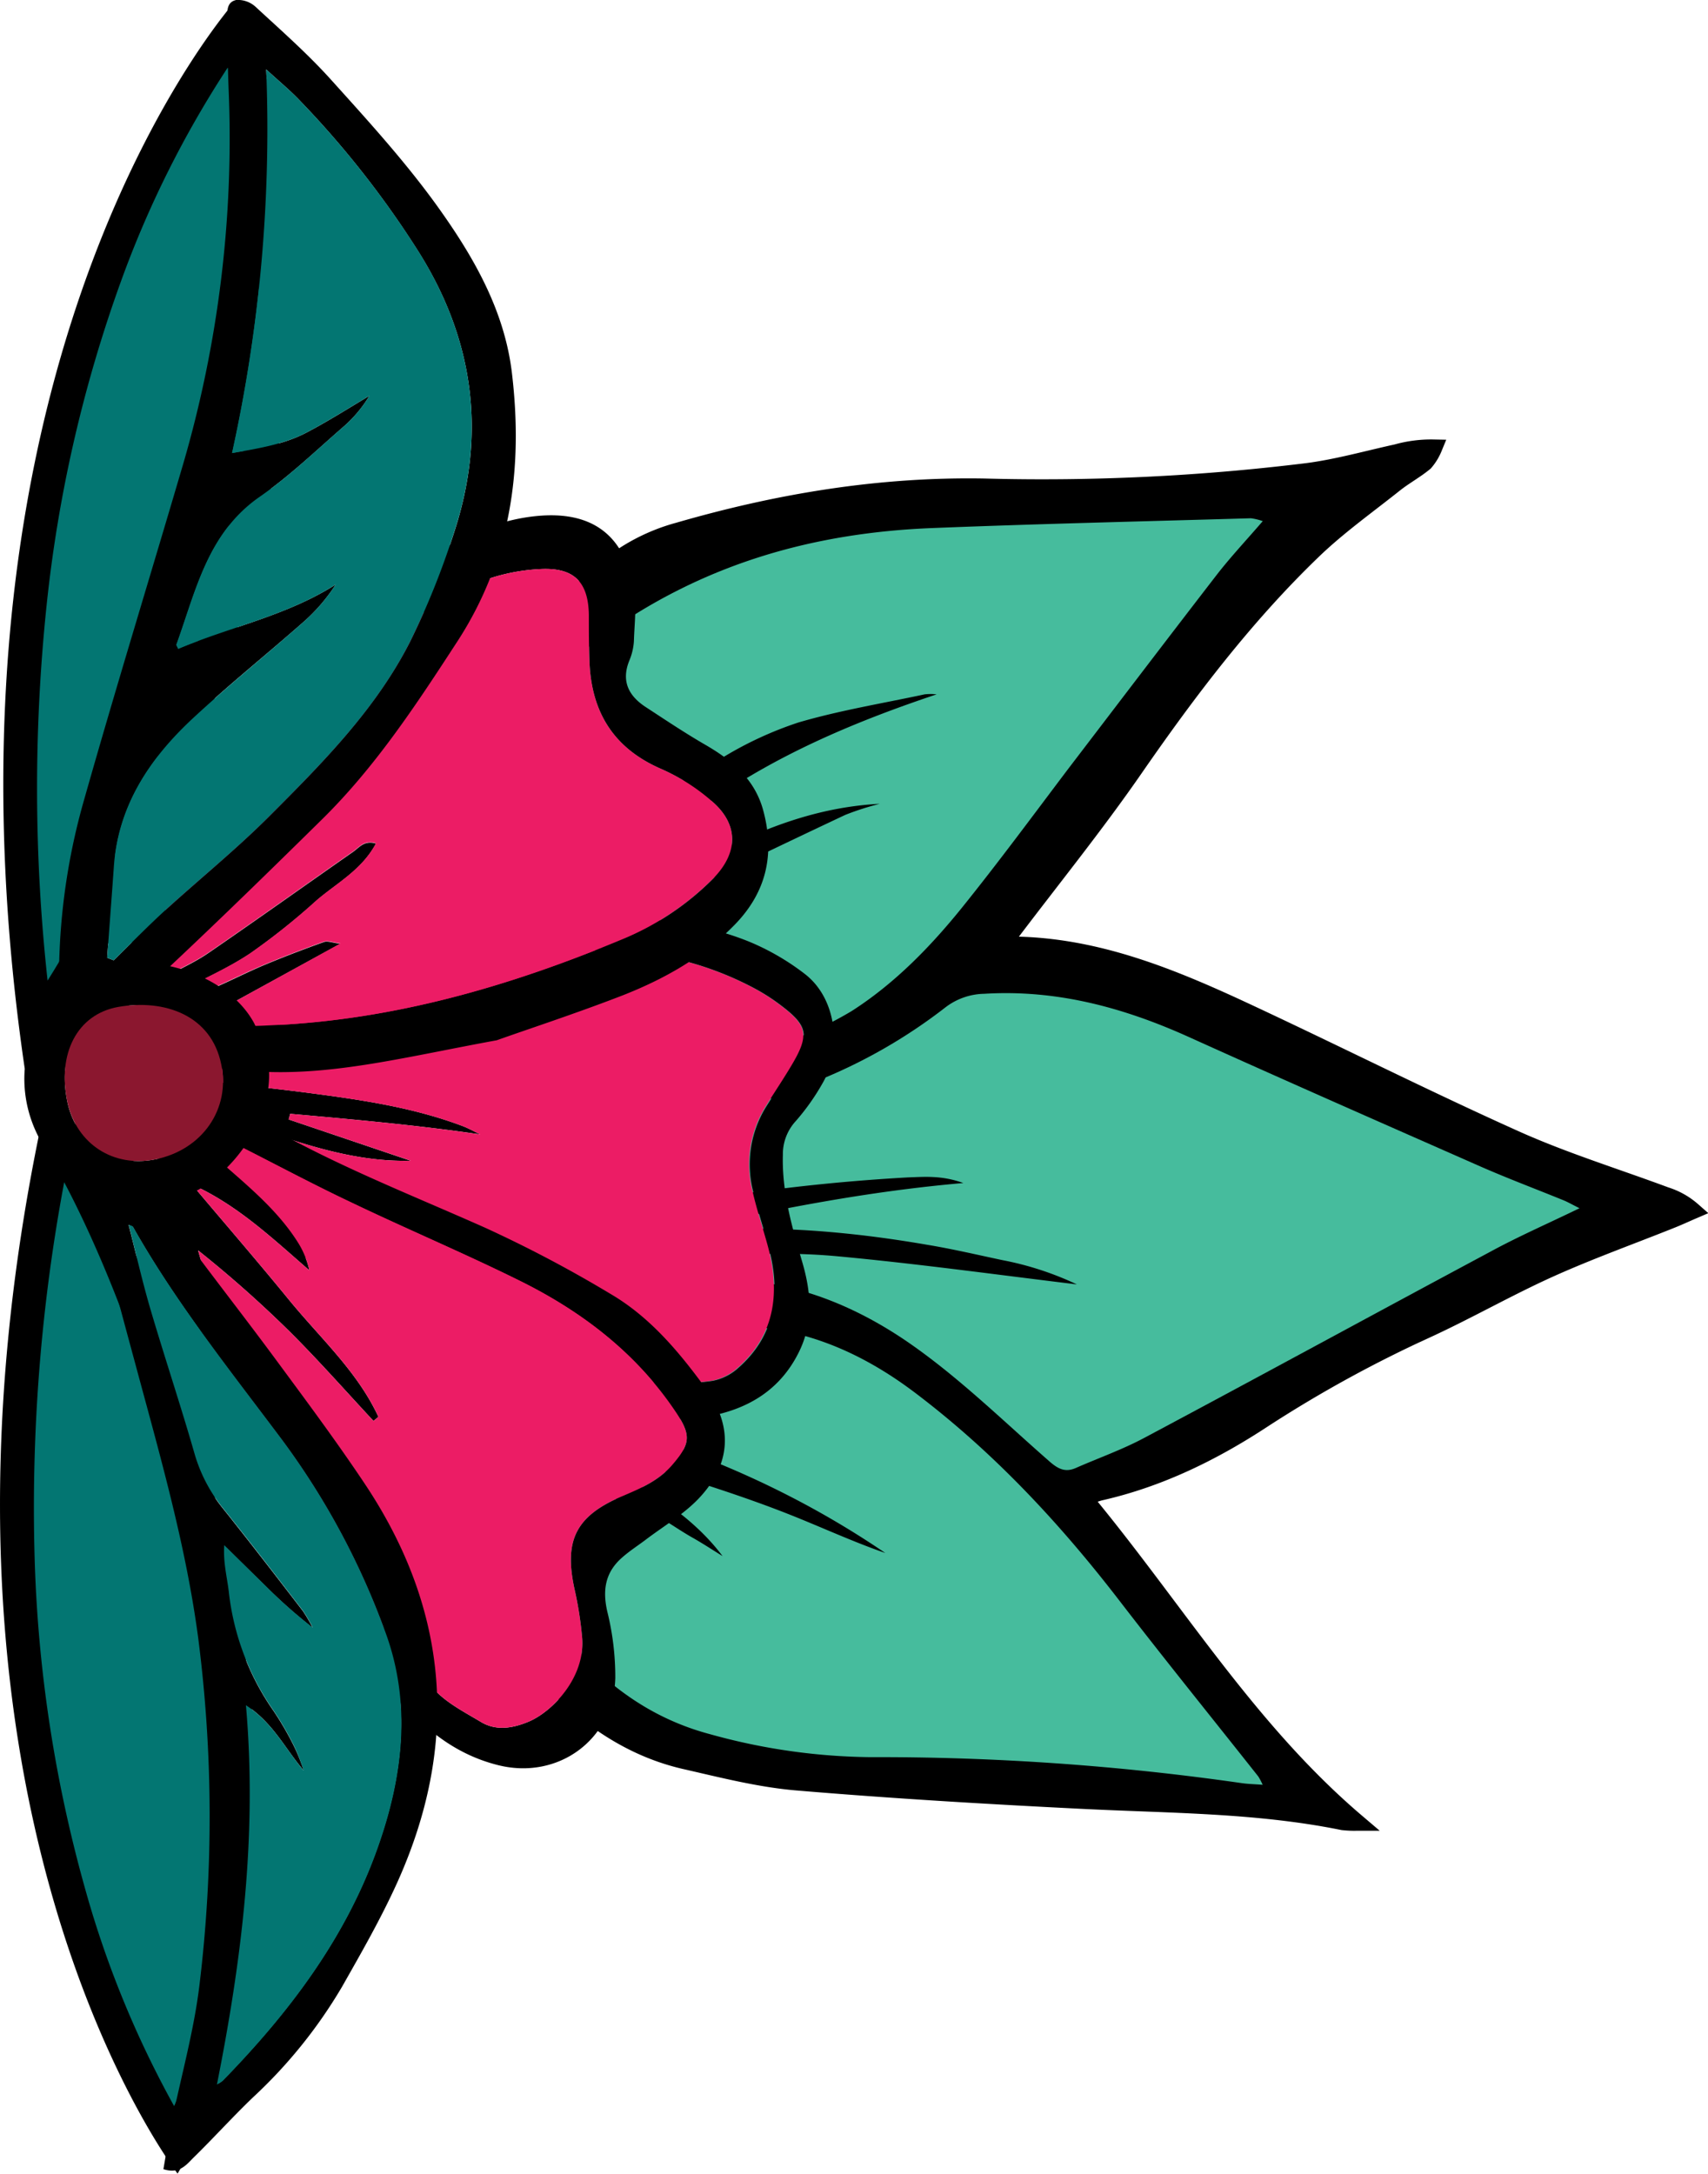 <svg xmlns="http://www.w3.org/2000/svg" viewBox="0 0 303.63 386.45"><defs><style>.cls-1{fill:#037672;}.cls-2{stroke:#000;stroke-miterlimit:10;stroke-width:3.05px;}.cls-3{fill:#46bc9d;}.cls-4{fill:#ec1c65;}.cls-5{fill:#8b172f;}</style></defs><title>sonic-flower-1</title><g id="Layer_2" data-name="Layer 2"><g id="Layer_1-2" data-name="Layer 1"><path class="cls-1" d="M31.28,380.74c-4.2-6.62-12.59-21.59-19.1-44.38-8-28.07-14.69-73.88-2.15-134.71,9.71,15.67,21.64,44.73,28.25,79C46.15,321.37,43.64,356.66,31.28,380.74Z"/><path d="M11.42,210.17c8.84,16.73,18.46,42.77,23.91,71,3.83,19.81,5.22,38.29,4.14,54.94-.95,14.6-3.81,27.43-8.51,38.29a178,178,0,0,1-15.8-38.54,243.2,243.2,0,0,1-9-58.75,313.57,313.57,0,0,1,5.26-67m-2.85-16c-28.43,125.9,23,192.28,23,192.28,34-57.06-.53-162.6-23-192.28Z"/><path class="cls-1" d="M6.42,182.66C-1.44,121,8.72,75.88,18.86,48.51,27.1,26.28,36.61,12,41.3,5.72c10.48,25,10.28,60.32-.68,100.36C31.42,139.71,17.3,167.77,6.42,182.66Z"/><path d="M40.49,12c3.86,11.19,5.73,24.21,5.56,38.85-.2,16.68-3,35-8.32,54.46-7.6,27.74-19.18,53-29.27,69a312.92,312.92,0,0,1-.18-66.66A243.85,243.85,0,0,1,21.55,49.88,182.79,182.79,0,0,1,40.49,12M42,0S-14.33,62.29,4.4,190C29,162.12,71.53,59.53,42,0Z"/><path class="cls-2" d="M178.73,167.51a4.17,4.17,0,0,0,1.26.5c15,.14,28.55,5.79,41.84,12,15.9,7.42,31.58,15.33,47.58,22.51,8.65,3.88,17.77,6.69,26.67,10a13.21,13.21,0,0,1,4.79,2.69c-1.28.55-2.54,1.14-3.83,1.65-7.2,2.88-14.51,5.5-21.57,8.68-7.32,3.3-14.32,7.31-21.6,10.68a224.1,224.1,0,0,0-29.21,16c-8.94,5.89-18.51,10.6-29.06,13-.8.19-1.56.53-3,1.05,16.22,19.52,29.12,41.13,48.53,57.65a17.82,17.82,0,0,1-2.43-.11c-15.27-3.1-30.8-3-46.27-3.78-16.93-.84-33.85-1.85-50.74-3.27-6.66-.56-13.25-2.26-19.8-3.75-11.5-2.61-20.14-9.78-27.69-18.36-9.48-10.78-14.38-23.59-16-37.76-.91-8.09,2.78-16.74,11.43-20.18,3.26-1.29,6.53-2.55,9.79-3.83l4.26-1.65c-2.09-3.83-4.3-7.23-5.89-10.9-2.47-5.68-2.51-11.34,1.33-16.64,1.79-2.48,3.36-5.12,5.16-7.89a27.59,27.59,0,0,0-3.16-1.33c-5.59-1.6-10.33-4.81-14.95-8.13-1.59-1.14-2.67-3-3.94-4.58-7-8.69-6-18.71-4.12-28.56a115.91,115.91,0,0,1,6.16-21c5-12.43,13.4-22.58,23.56-31.21A34.23,34.23,0,0,1,120.6,94.4c17.79-5.15,35.79-8.15,54.46-7.81a385.83,385.83,0,0,0,57.35-2.75c5.35-.7,10.59-2.19,15.88-3.35a22.55,22.55,0,0,1,6.55-.84,9.29,9.29,0,0,1-1.57,2.55c-1.68,1.39-3.64,2.44-5.35,3.8-4.91,3.91-10.06,7.57-14.56,11.91-12.05,11.61-22.11,24.88-31.63,38.63-7.06,10.21-14.9,19.88-22.38,29.79A7.62,7.62,0,0,0,178.73,167.51ZM156.5,142.66a47.79,47.79,0,0,0-6.08,1.93q-15.71,7.29-31.3,14.81a27.6,27.6,0,0,0-3.9,2.83c-2.82,2-5.58,4.17-8.5,6.06s-6.36,3.62-9.44,5.58c-2.16,1.38-4.15,3-6.57,4.82a53.4,53.4,0,0,0,14,7.21c11.89,4,23.64,3.09,35.18-1.38a67.14,67.14,0,0,0,11.48-5.37C159,174.36,165.27,168,170.9,161c6.45-7.95,12.55-16.18,18.81-24.28,8.85-11.46,17.67-22.93,26.58-34.34,2.39-3.07,5.08-5.91,7.93-9.19a10.86,10.86,0,0,0-2.09-.51c-18.71.45-37.42.78-56.12,1.42-20.56.71-39.53,5.82-56.85,17.89-17.9,12.47-24.93,29.87-27,50.32A18.1,18.1,0,0,0,83.53,172c.94-1.1,1.46-1.76,2-2.39,4.29-4.78,8.43-9.73,12.93-14.31,8.62-8.78,19.44-14.46,29.92-20.56a63.3,63.3,0,0,1,13.88-6.43c7.27-2.13,14.82-3.33,22.26-4.89a10.51,10.51,0,0,1,2.1,0c-13.83,4.54-27,10-39,18-11.75,7.89-24.32,14.8-33.84,26.45a7.23,7.23,0,0,0,1.53-.16c11.18-5.74,22.31-11.61,33.56-17.22C137.53,146.22,146.62,143.11,156.5,142.66Zm-47.26,86.62c1.21-.31,2.19-.53,3.15-.8,18.11-5.12,34.6-.86,49.4,9.71,8.53,6.09,16.08,13.55,24,20.52,1.49,1.33,2.75,2,4.63,1.2,4-1.74,8.19-3.19,12-5.22,20.44-10.76,40.77-21.71,61.2-32.5,5-2.62,10.11-4.89,15.71-7.57-1.31-.66-2-1.09-2.8-1.41-4.86-2-9.78-3.9-14.58-6-17.1-7.63-34.2-15.24-51.21-23-11.47-5.27-23.28-8.54-36.05-7.83a11.52,11.52,0,0,0-6.82,2.34,93.66,93.66,0,0,1-22,12.58c-7.5,3-15,6-23.2,6.07-3.07,0-6.14,0-9.2-.11-1.56-.06-2.85.13-3.88,1.46-2.32,3-4.86,5.87-7,9-2,2.75-3.14,5.8-1.53,9.51,1.44-.36,2.56-.67,3.69-.92a340.64,340.64,0,0,1,56.42-7.66c2.94-.14,6-.39,9.73,1-16.76,1.34-32.3,4.31-47.81,7.64,4.67.37,9.28.12,13.89.23s9.05.43,13.55.92c4.65.5,9.28,1.19,13.88,2s8.88,1.82,13.31,2.78a54.68,54.68,0,0,1,13.17,4.31c-14.38-1.79-28.23-3.81-42.16-5.14s-27.88.35-42.32,2.78ZM128.12,275c-1.82-1.15-3.61-2.35-5.47-3.43-3.53-2.06-6.89-4.8-10.71-5.9-5.85-1.68-11-4.61-16.52-7-3-1.31-6-2.69-9.57-4.3.31,2.55.53,4.42.78,6.27,1.51,11,7,20.08,13.8,28.45s14.87,14.38,25.33,17.21a108.52,108.52,0,0,0,28.11,4.19,451.7,451.7,0,0,1,65.51,4.92c1.09.17,2.21.19,3.65.31a11.16,11.16,0,0,0-.75-1.46c-8.1-10.36-16.32-20.61-24.28-31.07-10.51-13.78-22.13-26.42-36-37-11.28-8.59-23.68-13.15-38-11.47-4.64.55-9.32.9-13.91,1.75-8,1.48-14.78,5.63-21.95,10.44,25.18,4.86,48,13.42,68.61,27.59-5.7-2-11.16-4.63-16.78-6.85s-11.24-4.16-16.94-6-11.29-3.93-17.36-4.28C113.66,262.67,122.19,267,128.12,275Z"/><path class="cls-3" d="M156.39,142.89c-10,.51-19.13,3.7-27.85,8.11-11.32,5.72-22.52,11.7-33.78,17.55a6.84,6.84,0,0,1-1.54.17c9.55-11.8,22.2-18.85,34-26.87,12-8.18,25.35-13.76,39.28-18.42a10,10,0,0,0-2.12,0c-7.5,1.61-15.11,2.85-22.44,5a64.74,64.74,0,0,0-14,6.56c-10.53,6.21-21.43,12-30.08,20.91-4.52,4.65-8.67,9.66-13,14.51-.56.64-1.08,1.3-2,2.43a18.4,18.4,0,0,1-1.41-9.77c2-20.65,9-38.25,27-50.93C125.87,100,145,94.69,165.73,93.87c18.87-.75,37.76-1.19,56.64-1.74a10.39,10.39,0,0,1,2.11.51c-2.86,3.32-5.56,6.2-8,9.31-8.93,11.56-17.77,23.19-26.64,34.8C183.61,145,177.49,153.3,171,161.36c-5.65,7-12,13.51-19.63,18.39a67.52,67.52,0,0,1-11.55,5.48c-11.62,4.57-23.48,5.57-35.5,1.58a54,54,0,0,1-14.16-7.2c2.43-1.82,4.43-3.5,6.61-4.9,3.1-2,6.4-3.67,9.49-5.69,2.94-1.92,5.71-4.08,8.55-6.15a28.16,28.16,0,0,1,3.92-2.88q15.7-7.67,31.51-15.12A48.71,48.71,0,0,1,156.39,142.89Z"/><path class="cls-3" d="M109.15,230.57l-3-4.25c14.57-2.53,28.57-4.31,42.7-3s28.06,3.24,42.58,5A55.2,55.2,0,0,0,178.16,224c-4.47-.95-8.94-2-13.44-2.74-4.65-.8-9.33-1.47-14-1.95-4.54-.47-9.12-.78-13.68-.86s-9.31.19-14-.15c15.64-3.44,31.3-6.53,48.21-8-3.82-1.38-6.86-1.1-9.83-1a342.43,342.43,0,0,0-56.9,8c-1.14.25-2.27.57-3.72.94-1.65-3.73-.46-6.82,1.49-9.6,2.2-3.14,4.75-6,7.07-9.08,1-1.36,2.34-1.55,3.91-1.5,3.09.11,6.19.11,9.29.06,8.31-.14,15.82-3.2,23.38-6.25a94.32,94.32,0,0,0,22.16-12.82,11.67,11.67,0,0,1,6.87-2.39c12.88-.79,24.82,2.46,36.43,7.71,17.21,7.78,34.51,15.38,51.8,23,4.86,2.13,9.84,4,14.75,6,.78.32,1.51.75,2.84,1.41-5.64,2.74-10.83,5-15.83,7.72-20.55,11-41,22.16-61.59,33.13-3.88,2.07-8.08,3.55-12.13,5.33-1.89.83-3.17.15-4.69-1.18-8-7-15.64-14.49-24.27-20.58-15-10.59-31.66-14.81-49.91-9.54C111.36,230,110.37,230.25,109.15,230.57Z"/><path class="cls-3" d="M128.45,276.62c-6-8-14.66-12.38-22.75-17.61,6.14.32,11.82,2.41,17.55,4.23s11.5,3.77,17.13,6,11.21,4.82,17,6.83c-20.84-14.19-44-22.71-69.4-27.48,7.21-4.89,14-9.12,22.1-10.66,4.62-.88,9.34-1.26,14-1.84,14.46-1.77,27,2.77,38.44,11.38,14,10.56,25.83,23.24,36.5,37.1,8.09,10.51,16.44,20.82,24.67,31.23a11.45,11.45,0,0,1,.77,1.47c-1.46-.11-2.58-.13-3.69-.29a454.51,454.51,0,0,0-66.14-4.62,109.85,109.85,0,0,1-28.4-4.08c-10.56-2.8-18.89-8.95-25.66-17.24S88.08,273.45,86.5,262.38c-.27-1.88-.49-3.76-.83-6.33,3.61,1.6,6.63,3,9.69,4.29,5.54,2.36,10.8,5.29,16.71,7,3.86,1.09,7.26,3.83,10.84,5.89C124.79,274.28,126.61,275.48,128.45,276.62Z"/><path d="M33.62,200.78c-1-5.24-1.81-10.4.91-15.51A14.31,14.31,0,0,1,39.69,180c19.94-13.19,42.07-17.9,65.66-17.21,9.49.28,18.91,1,27.79,4.59a43.33,43.33,0,0,1,9.86,5.7c5.91,4.49,6.57,13.65,3.31,19.33a40.16,40.16,0,0,1-4.83,6.86,8.68,8.68,0,0,0-2.31,6c-.19,6.61,1.62,12.85,3.44,19.06,1.6,5.45,2,10.72-.55,15.94-3.32,6.79-9.06,10.25-16.28,11.54s-14.48-.36-21.29-2.71a152.55,152.55,0,0,1-19-8.37c-8.82-4.46-17.5-9.19-26.09-14.08-7.17-4.09-14-8.71-19.86-14.66A22.57,22.57,0,0,1,33.62,200.78Zm5-2.57-.91.89c1,1.68,1.7,3.73,3.1,5,4.63,4.09,9.24,8.31,14.37,11.7,8,5.28,16.4,9.94,24.66,14.8a84.21,84.21,0,0,0,9.31,5.09c6.78,2.91,13.75,5.36,20.52,8.28,5.55,2.4,11.23,2.3,17,1.5a9.43,9.43,0,0,0,4.6-2.32c6.81-6,7.53-13.63,5.26-21.89-.86-3.13-1.89-6.22-2.62-9.38a19.41,19.41,0,0,1,2.4-15.32c1.49-2.38,3.06-4.71,4.49-7.12,3.19-5.39,2.88-7.06-2-10.75a35.2,35.2,0,0,0-4.85-3.09A57.07,57.07,0,0,0,111,169.11a127.38,127.38,0,0,0-37.78,3.43,71.39,71.39,0,0,0-25.47,11c-1.89,1.35-3.14,3.82-5.16,4.73s-4.7.56-7.28.78c.15,2.9,2.21,3.17,4.26,3.42,5.13.61,10.27,1.15,15.39,1.82,9.22,1.21,18.43,2.55,27.2,5.85,1.1.41,2.14,1,3.2,1.51C74,200,62.81,199,51.59,198l-.27,1L73,206.34C60.82,206.64,49.85,201.78,38.58,198.21Z"/><path class="cls-4" d="M38.58,198.21c11.27,3.57,22.24,8.43,34.46,8.13L51.32,199l.27-1c11.22,1,22.44,2,33.77,3.66-1.06-.51-2.1-1.1-3.2-1.51-8.77-3.3-18-4.64-27.2-5.85-5.12-.67-10.26-1.21-15.39-1.82-2-.25-4.11-.52-4.26-3.42,2.58-.22,5.22.14,7.28-.78s3.27-3.38,5.16-4.73a71.39,71.39,0,0,1,25.47-11A127.38,127.38,0,0,1,111,169.11a57.07,57.07,0,0,1,22.84,6.46,35.2,35.2,0,0,1,4.85,3.09c4.91,3.69,5.22,5.36,2,10.75-1.43,2.41-3,4.74-4.49,7.12a19.41,19.41,0,0,0-2.4,15.32c.73,3.16,1.76,6.25,2.62,9.38,2.27,8.26,1.55,15.86-5.26,21.89a9.43,9.43,0,0,1-4.6,2.32c-5.73.8-11.41.9-17-1.5-6.77-2.92-13.74-5.37-20.52-8.28a84.21,84.21,0,0,1-9.31-5.09c-8.26-4.86-16.66-9.52-24.66-14.8-5.13-3.39-9.74-7.61-14.37-11.7-1.4-1.24-2.09-3.29-3.1-5Z"/><path d="M29.31,233.32c.74.89,1.54,1.73,2.21,2.66,4.05,5.62,8.06,11.26,12.1,16.89a17,17,0,0,0,2.18,2.78c5.47,5,8.83,11.4,12.22,17.77,5.16,9.71,11.78,18.39,18.93,26.64,2.23,2.57,5.56,4.25,8.56,6.05,2.76,1.66,5.79,1.07,8.55-.1,4.06-1.74,10-7.72,9.43-14.86a64.54,64.54,0,0,0-1.37-8.72c-1.87-8.62.24-12.94,8.48-16.45,3.29-1.4,6.48-2.75,8.9-5.56,3.21-3.73,3.44-5.23.67-9.37-7-10.49-16.68-17.89-27.8-23.39-9.92-4.91-20.13-9.21-30.12-14-6.53-3.09-12.91-6.5-19.36-9.77l-3.57-1.79c-1.45,2.58-.41,4.2,1.44,5.8,4.58,4,9.14,8,12.35,13.2A15.68,15.68,0,0,1,55,225.83c-6.58-5.7-12.81-11.64-20.88-15.27,5.74,6.81,11.57,13.55,17.21,20.45s12.19,12.76,15.94,20.85l-.87.74c-4.9-5.26-9.67-10.67-14.76-15.75a205.94,205.94,0,0,0-16.42-14.57C38.24,233.56,44.7,243,51,252.48l-.79.58c-1-1.24-2.18-2.43-3.13-3.74-5-6.78-10.05-13.48-14.74-20.44-3.62-5.39-4.84-11.59-4.94-18.08-.05-3.45.64-6,3.68-8.25,1.73-1.3,2.08-4.46,3.14-7a27.19,27.19,0,0,1,11.55,3.6c12.88,7.62,26.78,13,40.41,19.07A224.6,224.6,0,0,1,108.51,230c7,4.09,12.17,10.27,16.88,16.72,5,6.8,4.59,13.58-1.2,19.68-2.7,2.83-6.22,4.89-9.38,7.29-1.4,1.06-2.88,2-4.2,3.17-3,2.61-3.54,5.76-2.65,9.63a48.35,48.35,0,0,1,1.42,11.77c-.28,11-10.17,18.17-20.79,15.53-8.34-2.07-14.28-7.38-19.42-13.88-8.08-10.21-14.81-21.31-21.43-32.48C42.56,258.62,37.14,250,32,241.26a79.65,79.65,0,0,1-3.52-7.54Z"/><path class="cls-4" d="M43.62,252.87a17,17,0,0,0,2.18,2.78c5.47,5,8.83,11.4,12.22,17.77,5.16,9.71,11.78,18.39,18.93,26.64,2.23,2.57,5.56,4.25,8.56,6.05,2.76,1.66,5.79,1.07,8.55-.1,4.06-1.74,10-7.72,9.43-14.86a64.54,64.54,0,0,0-1.37-8.72c-1.87-8.62.24-12.94,8.48-16.45,3.29-1.4,6.48-2.75,8.9-5.56,3.21-3.73,3.44-5.23.67-9.37-7-10.49-16.68-17.89-27.8-23.39-9.92-4.91-20.13-9.21-30.12-14-6.53-3.09-12.91-6.5-19.36-9.77l-3.57-1.79c-1.45,2.58-.4,4.2,1.44,5.8,4.58,4,9.14,8,12.35,13.2A15.68,15.68,0,0,1,55,225.83c-6.58-5.7-12.81-11.64-20.88-15.27,5.74,6.81,11.57,13.55,17.21,20.45s12.19,12.76,15.94,20.85l-.87.74c-4.9-5.26-9.67-10.67-14.76-15.75a205.94,205.94,0,0,0-16.42-14.57C38.24,233.56,44.7,243,51,252.48l-.79.58c-1-1.24-2.18-2.43-3.13-3.74-4.28-5.85-8.63-11.65-12.77-17.59l3.26,12.71Z"/><path d="M88.32,184.92c-15.6,2.86-27.81,6-40.49,5.64-2.06-.05-4.13-.1-6.18-.31C29.31,189,22.9,181.06,23.37,168.61c.42-11.08,4.35-20.83,10.7-29.53,12.19-16.72,26.61-31.18,44.76-41.56,5.18-3,10.6-5.21,16.6-5.79,9.75-.94,15.58,3.31,17.26,13,.51,3,.09,6.15,0,9.22a10.52,10.52,0,0,1-.8,3.44c-1.5,3.66-.16,6.3,2.9,8.3,3.46,2.26,6.89,4.56,10.46,6.63,4.88,2.81,9,6.19,10.48,11.94,2,7.63.51,14.27-5,20-5.66,5.87-12.61,9.76-20.06,12.69C102.25,180.21,93.69,183,88.32,184.92Zm-50.72-4.6c3.74,2.47,7.31,2.09,10.74,1.94,21.68-1,42.17-6.9,62.05-15.18a49.2,49.2,0,0,0,16.49-11c4.34-4.44,4.44-9.43-.15-13.49a35.2,35.2,0,0,0-9.22-5.91c-8.44-3.67-12.36-10.08-12.72-19-.11-2.8-.07-5.6-.11-8.4-.1-5.85-2.67-8.38-8.5-8.12-7.93.35-14.9,3.4-21.23,8-3.11,2.25-6,4.79-9.07,7.09a148,148,0,0,0-26.51,26c-6.42,8-10.55,17-11.07,27.47a34.71,34.71,0,0,0,.37,4.33c3.27-1.79,6-3,8.37-4.63,8.63-5.93,17.15-12,25.74-18,1.06-.74,2-2.11,4.06-1.46-2.55,4.76-7,7.05-10.6,10.16a119.83,119.83,0,0,1-11.75,9.38c-3.92,2.62-8.31,4.53-12.49,6.75l.36,1a35.94,35.94,0,0,0,4.87-1.29c3.27-1.36,6.41-3,9.67-4.38,3.53-1.48,7.11-2.84,10.71-4.13.63-.23,1.47.14,2.9.32Z"/><path class="cls-4" d="M37.6,180.32l22.91-12.61c-1.43-.18-2.27-.55-2.9-.32-3.6,1.29-7.18,2.65-10.71,4.13-3.26,1.37-6.4,3-9.67,4.38a35.94,35.94,0,0,1-4.87,1.29l-.36-1c4.18-2.22,8.57-4.13,12.49-6.75a119.83,119.83,0,0,0,11.75-9.38c3.61-3.11,8.05-5.4,10.6-10.16-2.07-.65-3,.72-4.06,1.46-8.59,6-17.11,12.08-25.74,18-2.4,1.64-5.1,2.84-8.37,4.63a34.71,34.71,0,0,1-.37-4.33c.52-10.43,4.65-19.47,11.07-27.47a148,148,0,0,1,26.51-25.95c3.07-2.3,6-4.84,9.07-7.09,6.33-4.59,13.3-7.64,21.23-8,5.83-.26,8.4,2.27,8.5,8.12,0,2.8,0,5.6.11,8.4.36,8.92,4.28,15.33,12.72,19a35.2,35.2,0,0,1,9.22,5.91c4.59,4.06,4.49,9,.15,13.49a49.2,49.2,0,0,1-16.49,11c-19.88,8.28-40.37,14.22-62,15.18C44.91,182.41,41.34,182.79,37.6,180.32Z"/><path d="M29.05,385.6c.47-2.68.87-5.38,1.41-8.05,1.67-8.24,4-16.39,5-24.7a248.58,248.58,0,0,0-.24-61.79c-2.14-16-6.53-31.46-10.73-47-4.34-16.09-8.81-32.2-11.95-48.55A115,115,0,0,1,15,142c5.63-19.87,11.72-39.62,17.54-59.44a206.58,206.58,0,0,0,8.11-66.48c-.16-4.12-.22-8.25-.25-12.38C40.41,2.28,40.14.38,42,0a4.62,4.62,0,0,1,3.43,1.21C50,5.43,54.67,9.54,58.81,14.13c6.51,7.22,13.1,14.45,18.78,22.31,6.48,9,12.12,18.67,13.43,30C93,83.28,90.85,99.32,81.32,114c-7.26,11.17-14.54,22.27-24.07,31.65-10.83,10.67-21.71,21.28-32.88,31.58-4.3,4-6.13,8-5.45,13.93,1,8.54,4.55,15.89,9.32,22.66,6.71,9.52,14,18.65,20.89,28,5.34,7.24,10.72,14.46,15.71,21.94,15.08,22.59,16.88,46.4,5.69,71.08-2.86,6.3-6.32,12.33-9.74,18.36A86.78,86.78,0,0,1,45,372.81c-3.62,3.47-7,7.22-10.57,10.71C33.18,384.75,31.93,386.54,29.05,385.6Zm-10-215.34,1.16.45c2.94-2.87,5.8-5.82,8.83-8.59,6.21-5.67,12.78-11,18.71-16.9,9.49-9.5,19-19.07,25.19-31.22A140.52,140.52,0,0,0,80.7,94.73c5.81-17.61,3.55-34.33-6.31-50A168.36,168.36,0,0,0,53.06,17.63c-1.57-1.63-3.33-3.08-5.74-5.29a267.22,267.22,0,0,1-6.07,68.2c5-.86,9.32-1.59,13.23-3.64S62,72.55,65.67,70.36a22.92,22.92,0,0,1-4.52,5.42c-4.9,4.25-9.61,8.81-14.92,12.49C36.88,94.73,34.84,105,31.36,114.6c0,.1.12.27.33.74,9.23-3.92,19.25-5.86,28-11.44a32,32,0,0,1-5.44,6.4c-6.63,5.86-13.56,11.39-20,17.43-7.6,7.12-13.21,15.48-14,26.32C19.86,159.46,19.44,164.86,19.05,170.26Zm19.51,200.3a6.49,6.49,0,0,0,1-.72c11.86-12.16,22-25.51,27.65-41.72,4.4-12.53,5.93-25.44,1.2-38.17a134,134,0,0,0-18.15-33.79c-9.26-12.39-19-24.49-26.6-38-.11-.19-.46-.25-.8-.42,1.29,5,2.42,10,3.86,15,2.54,8.63,5.4,17.17,7.88,25.82a27.38,27.38,0,0,0,5.1,9.68c4.79,6,9.46,12.06,14.13,18.13a26.27,26.27,0,0,1,1.75,3,89.49,89.49,0,0,1-8.09-7.13c-2.56-2.49-5.1-5-7.64-7.52-.22,3.08.49,5.61.8,8.18a45.62,45.62,0,0,0,8,21.28,54.55,54.55,0,0,1,3.75,6.52A36,36,0,0,1,54,314.74c-3.31-3.85-5.42-8.45-10.26-11.61C45.74,326.21,43,348.33,38.56,370.56Z"/><path class="cls-1" d="M19.05,170.26c.39-5.4.81-10.8,1.19-16.21.75-10.84,6.36-19.2,14-26.32,6.46-6,13.39-11.57,20-17.43a32,32,0,0,0,5.44-6.4c-8.72,5.58-18.74,7.52-28,11.44-.21-.47-.36-.64-.33-.74,3.48-9.6,5.52-19.87,14.87-26.33,5.31-3.68,10-8.24,14.92-12.49a22.92,22.92,0,0,0,4.52-5.42C62,72.55,58.3,74.89,54.48,76.9s-8.25,2.78-13.23,3.64a267.22,267.22,0,0,0,6.07-68.2c2.41,2.21,4.17,3.66,5.74,5.29A168.36,168.36,0,0,1,74.39,44.69c9.86,15.71,12.12,32.43,6.31,50A140.52,140.52,0,0,1,72.94,114c-6.14,12.15-15.7,21.72-25.19,31.22-5.93,5.93-12.5,11.23-18.71,16.9-3,2.77-5.89,5.72-8.83,8.59Z"/><path class="cls-1" d="M38.56,370.56c4.42-22.23,7.18-44.35,5.16-67.43,4.84,3.16,7,7.76,10.26,11.61a36,36,0,0,0-1.57-4.09,54.55,54.55,0,0,0-3.75-6.52,45.62,45.62,0,0,1-8-21.28c-.31-2.57-1-5.1-.8-8.18,2.54,2.51,5.08,5,7.64,7.52a89.49,89.49,0,0,0,8.09,7.13,26.27,26.27,0,0,0-1.75-3c-4.67-6.07-9.34-12.15-14.13-18.13a27.38,27.38,0,0,1-5.1-9.68c-2.48-8.65-5.34-17.19-7.88-25.82-1.44-4.91-2.57-9.91-3.86-15,.34.17.69.23.8.42,7.65,13.52,17.34,25.62,26.6,38A134,134,0,0,1,68.46,290c4.73,12.73,3.2,25.64-1.2,38.17-5.67,16.21-15.79,29.56-27.65,41.72A6.49,6.49,0,0,1,38.56,370.56Z"/><path d="M47.17,186.8c3.53,10.6-7.36,26.87-20.71,27.34C13.94,214.57,3.35,203,4.4,190c.5-6.22,2.83-11.51,7.79-15.3,9.39-7.16,27.44-3.15,33,7.21A49.69,49.69,0,0,1,47.17,186.8ZM12,196c1.61,7.4,8.15,11.62,15.64,10.08,8.3-1.71,13.31-9,11.72-16.85-1.76-8.71-10-11.67-18.33-10.21C13.77,180.3,10.15,187.31,12,196Z"/><path class="cls-5" d="M12,196c-1.89-8.69,1.73-15.7,9-17,8.3-1.46,16.57,1.5,18.33,10.21C41,197.1,36,204.37,27.68,206.08,20.19,207.62,13.65,203.4,12,196Z"/></g></g></svg>